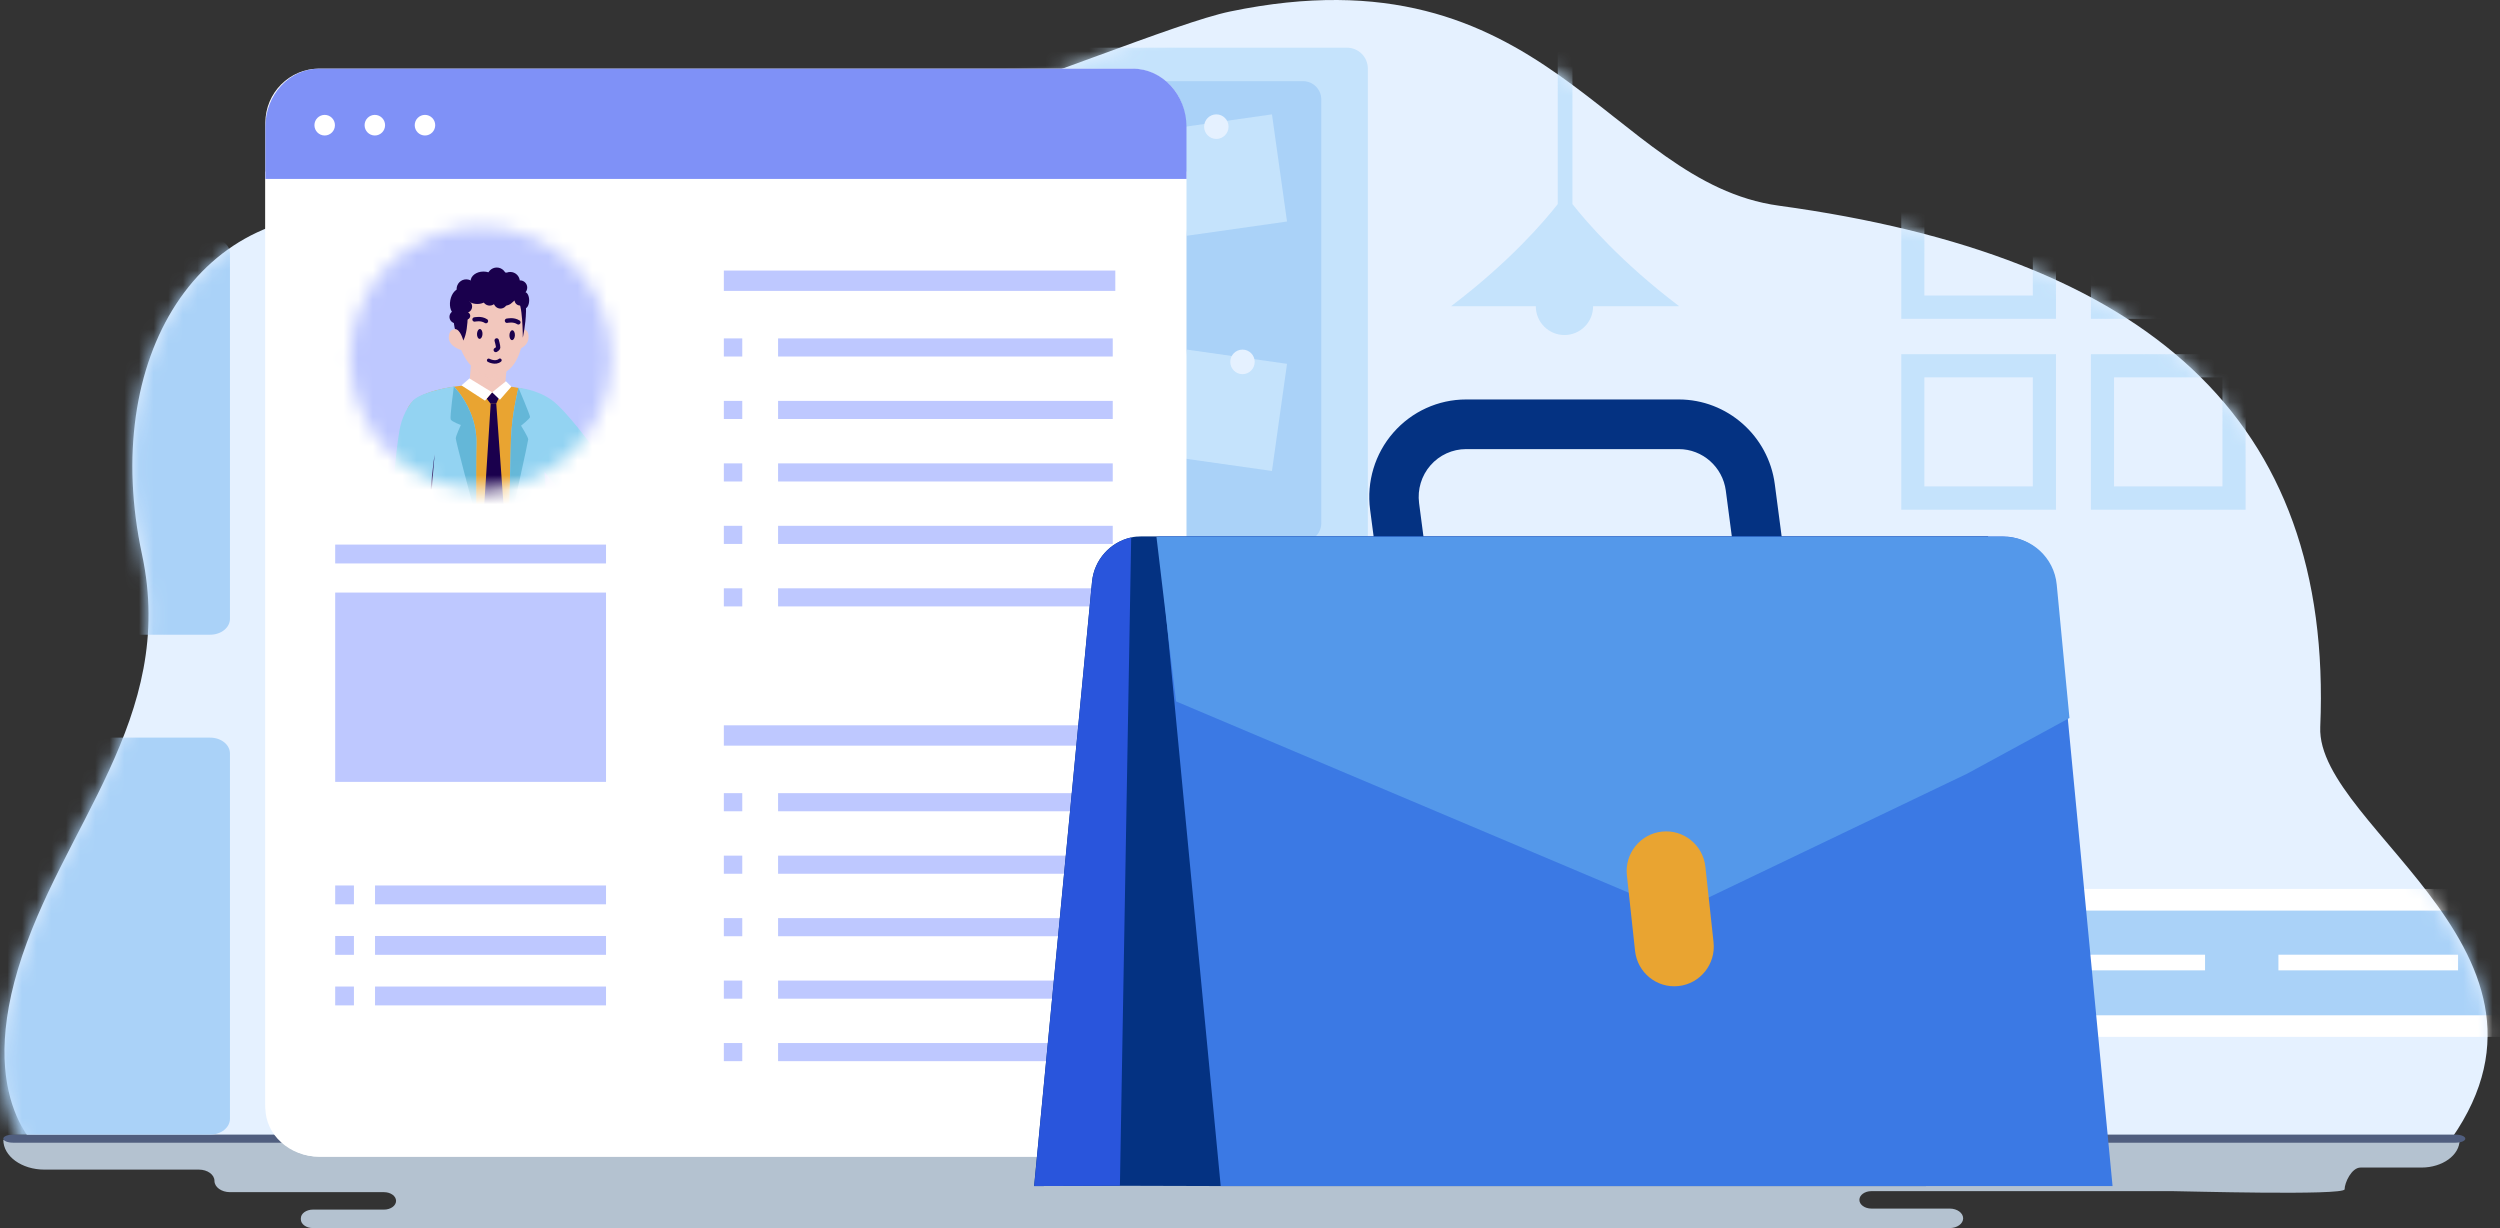 <svg width="171" height="84" viewBox="0 0 171 84" fill="none" xmlns="http://www.w3.org/2000/svg">
<rect x="0" y="0" width="171" height="84" fill="#333333" stroke="none"/>
<path d="M3.228 79.116C3.228 79.116 -1.682 75.991 1.229 66.283C4.145 56.571 12.126 49.153 9.712 37.918C6.845 24.576 13.559 13.325 25.446 14.775C45.364 17.21 76.863 2.298 84.151 0.784C105.748 -3.703 110.013 12.469 121.671 14.068C146.829 17.517 159.604 28.558 158.705 49.73C158.407 56.696 177.799 65.668 166.74 79.116H3.228Z" fill="#E5F1FF"/>
<path d="M168.24 77.966C168.24 79.012 167.069 79.861 165.624 79.861H161.461C160.846 79.861 160.371 80.902 160.371 81.347C160.371 81.793 149.234 81.474 148.619 81.474H128.005C127.55 81.474 127.182 81.741 127.182 82.071C127.182 82.4 127.55 82.667 128.005 82.667H133.361C133.869 82.667 134.28 82.965 134.28 83.334C134.28 83.702 133.869 84 133.361 84H21.401C20.947 84 20.578 83.733 20.578 83.403V83.334C20.578 83.004 20.947 82.737 21.401 82.737H26.268C26.722 82.737 27.091 82.47 27.091 82.141C27.091 81.811 26.722 81.544 26.268 81.544H15.735C15.146 81.544 14.669 81.199 14.669 80.772C14.669 80.346 14.193 80.001 13.604 80.001H3.036C1.485 80.001 0.227 79.09 0.227 77.966H168.24Z" fill="#B4C2D0"/>
<path d="M167.961 77.607H0.893C0.526 77.607 0.227 77.731 0.227 77.884C0.227 78.037 0.526 78.161 0.893 78.161H167.961C168.329 78.161 168.627 78.037 168.627 77.884C168.627 77.731 168.329 77.607 167.961 77.607Z" fill="#505E7F"/>
<mask id="mask0_1791_21252" style="mask-type:luminance" maskUnits="userSpaceOnUse" x="0" y="0" width="171" height="80">
<path d="M2.227 78.864C2.227 78.864 -1.682 75.991 1.229 66.283C4.144 56.571 12.126 49.153 9.712 37.918C6.845 24.576 13.523 13.673 25.446 14.775C46.93 16.766 77.189 2.298 84.478 0.784C106.074 -3.703 110.013 12.469 121.671 14.068C146.829 17.517 159.604 28.558 158.704 49.73C158.407 56.696 177.799 65.92 166.74 79.367L2.227 78.864Z" fill="white"/>
</mask>
<g mask="url(#mask0_1791_21252)">
<path d="M114.856 20.946C110.876 17.929 108.515 15.183 107.555 13.959V-1.947H106.551V13.959C105.592 15.183 103.234 17.929 99.251 20.946H105.049C105.049 22.036 105.925 22.916 107.009 22.916C108.093 22.916 108.969 22.036 108.969 20.946H114.856Z" fill="#C5E3FC"/>
<path d="M143.018 11.165V21.806H153.599V11.165H143.018ZM152.017 20.215H144.6V12.756H152.017V20.215Z" fill="#C5E3FC"/>
<path d="M130.047 11.165V21.806H140.629V11.165H130.047ZM139.046 20.215H131.629V12.756H139.046V20.215Z" fill="#C5E3FC"/>
<path d="M143.018 24.225V34.865H153.599V24.225H143.018ZM152.017 33.27H144.6V25.812H152.017V33.27Z" fill="#C5E3FC"/>
<path d="M130.047 24.225V34.865H140.629V24.225H130.047ZM139.046 33.27H131.629V25.812H139.046V33.27Z" fill="#C5E3FC"/>
<path d="M92.135 3.262H44.874C44.087 3.262 43.449 3.904 43.449 4.696V37.902C43.449 38.694 44.087 39.336 44.874 39.336H92.135C92.923 39.336 93.561 38.694 93.561 37.902V4.696C93.561 3.904 92.923 3.262 92.135 3.262Z" fill="#C5E3FC"/>
<path d="M47.878 5.552H89.131C89.818 5.552 90.376 6.113 90.376 6.804V35.786C90.376 36.477 89.818 37.038 89.131 37.038H47.878C47.191 37.038 46.633 36.477 46.633 35.786V6.804C46.633 6.113 47.191 5.552 47.878 5.552Z" fill="#AAD2F8"/>
<path d="M-30.424 50.454H14.376C15.122 50.454 15.728 50.938 15.728 51.533V76.528C15.728 77.123 15.122 77.607 14.376 77.607H-30.424C-31.169 77.607 -31.775 77.123 -31.775 76.528V51.533C-31.775 50.938 -31.169 50.454 -30.424 50.454Z" fill="#AAD2F8"/>
<path d="M-30.424 16.26H14.376C15.122 16.26 15.728 16.744 15.728 17.34V42.334C15.728 42.93 15.122 43.414 14.376 43.414H-30.424C-31.169 43.414 -31.775 42.93 -31.775 42.334V17.34C-31.775 16.744 -31.169 16.26 -30.424 16.26Z" fill="#AAD2F8"/>
<path d="M69.583 19.277L62.732 20.25L63.761 27.58L70.612 26.607L69.583 19.277Z" fill="#C5E3FC"/>
<path d="M81.181 23.913L88.032 24.886L87.002 32.215L80.151 31.242L81.181 23.913Z" fill="#C5E3FC"/>
<path d="M87.002 7.823L80.151 8.796L81.181 16.125L88.032 15.152L87.002 7.823Z" fill="#C5E3FC"/>
<path d="M71.753 8.893L64.967 7.532L63.528 14.792L70.313 16.153L71.753 8.893Z" fill="#C5E3FC"/>
<path d="M85.822 24.753C85.822 24.288 85.448 23.913 84.987 23.913C84.525 23.913 84.151 24.288 84.151 24.753C84.151 25.217 84.525 25.593 84.987 25.593C85.448 25.593 85.822 25.217 85.822 24.753Z" fill="#E5F1FF"/>
<path d="M82.361 8.663C82.361 8.199 82.735 7.823 83.197 7.823C83.658 7.823 84.032 8.199 84.032 8.663C84.032 9.127 83.658 9.503 83.197 9.503C82.735 9.503 82.361 9.127 82.361 8.663Z" fill="#E5F1FF"/>
<path d="M174.276 60.803H115.017V70.923H174.276V60.803Z" fill="white"/>
<path d="M171.839 62.285H117.458V69.445H171.839V62.285Z" fill="#AAD2F8"/>
<path d="M133.517 65.302H121.229V66.372H133.517V65.302Z" fill="white"/>
<path d="M150.825 65.302H138.537V66.372H150.825V65.302Z" fill="white"/>
<path d="M168.132 65.302H155.844V66.372H168.132V65.302Z" fill="white"/>
</g>
<path d="M81.065 8.392V75.419C81.065 77.461 79.42 79.116 77.389 79.116H21.833C19.802 79.116 18.151 77.461 18.151 75.419V8.392C18.151 6.349 19.802 4.695 21.833 4.695H77.389C79.42 4.695 81.065 6.349 81.065 8.392Z" fill="white"/>
<path d="M81.156 11.735V75.769C81.156 77.618 79.508 79.116 77.474 79.116H21.838C19.804 79.116 18.151 77.618 18.151 75.769C18.151 75.769 18.151 38.782 18.151 15.082C18.151 13.775 18.151 11.735 18.151 11.735H77.474C79.508 11.735 81.156 11.735 81.156 11.735Z" fill="white"/>
<path d="M81.156 8.674V12.238H18.151V8.674C18.151 6.475 19.804 4.695 21.838 4.695H77.474C79.508 4.695 81.156 6.475 81.156 8.674Z" fill="#7F91F7"/>
<path d="M22.209 9.268C22.596 9.268 22.91 8.953 22.91 8.563C22.91 8.174 22.596 7.858 22.209 7.858C21.821 7.858 21.507 8.174 21.507 8.563C21.507 8.953 21.821 9.268 22.209 9.268Z" fill="white"/>
<path d="M25.639 9.268C26.026 9.268 26.34 8.953 26.34 8.563C26.34 8.174 26.026 7.858 25.639 7.858C25.252 7.858 24.938 8.174 24.938 8.563C24.938 8.953 25.252 9.268 25.639 9.268Z" fill="white"/>
<path d="M29.068 9.268C29.455 9.268 29.769 8.953 29.769 8.563C29.769 8.174 29.455 7.858 29.068 7.858C28.681 7.858 28.367 8.174 28.367 8.563C28.367 8.953 28.681 9.268 29.068 9.268Z" fill="white"/>
<mask id="mask1_1791_21252" style="mask-type:luminance" maskUnits="userSpaceOnUse" x="23" y="15" width="19" height="19">
<path d="M32.887 33.493C37.824 33.493 41.827 29.468 41.827 24.502C41.827 19.537 37.824 15.511 32.887 15.511C27.949 15.511 23.946 19.537 23.946 24.502C23.946 29.468 27.949 33.493 32.887 33.493Z" fill="white"/>
</mask>
<g mask="url(#mask1_1791_21252)">
<path d="M45.859 14.146H22.579V39.275H45.859V14.146Z" fill="#BEC8FF"/>
<path d="M34.645 25.23L34.63 25.414L34.605 25.703L34.502 26.897L33.661 26.844L32.071 26.658L32.226 24.812L34.645 25.23Z" fill="#F2C7BD"/>
<path d="M31.124 22.233C31.124 22.233 31.374 25.572 33.661 25.66C35.947 25.749 35.972 22.014 35.867 21.024C35.762 20.034 34.417 19.611 32.959 19.767C31.502 19.921 31.124 22.235 31.124 22.235V22.233Z" fill="#F2C7BD"/>
<g style="mix-blend-mode:multiply" opacity="0.5">
<path d="M34.63 25.414L34.605 25.703C33.388 26.373 32.532 25.3 32.492 25.248C32.602 25.331 32.717 25.404 32.847 25.464C33.083 25.578 33.355 25.645 33.661 25.658C33.971 25.671 34.242 25.613 34.475 25.499C34.528 25.472 34.583 25.444 34.63 25.411V25.414Z" fill="#F2C7BD"/>
</g>
<path d="M35.692 22.503C35.692 22.503 36.19 22.457 36.153 23.099C36.115 23.742 35.389 23.925 35.389 23.925" fill="#F2C7BD"/>
<path d="M31.204 22.513C31.204 22.513 30.711 22.427 30.698 23.072C30.686 23.716 31.567 23.948 31.567 23.948" fill="#F2C7BD"/>
<path d="M31.119 22.5C31.119 22.5 30.976 22.11 31.014 20.926C31.049 19.742 31.617 19.241 32.216 19.266C32.216 19.266 33.764 18.035 35.156 18.878C36.546 19.722 35.76 23.097 35.76 23.097C35.76 23.097 35.76 20.571 35.359 20.535C34.958 20.5 35.101 21.127 33.904 20.835C32.709 20.543 32.411 20.382 32.148 20.551C31.888 20.717 32.156 22.377 31.69 23.296C31.69 23.296 31.5 22.523 31.122 22.505L31.119 22.5Z" fill="#1A004D"/>
<path d="M31.89 20.432C32.254 20.432 32.549 20.136 32.549 19.77C32.549 19.404 32.254 19.108 31.89 19.108C31.527 19.108 31.232 19.404 31.232 19.77C31.232 20.136 31.527 20.432 31.89 20.432Z" fill="#1A004D"/>
<path d="M35.885 21.107C36.056 21.107 36.195 20.854 36.195 20.541C36.195 20.228 36.056 19.974 35.885 19.974C35.713 19.974 35.574 20.228 35.574 20.541C35.574 20.854 35.713 21.107 35.885 21.107Z" fill="#1A004D"/>
<path d="M33.979 19.624C34.343 19.624 34.637 19.328 34.637 18.962C34.637 18.596 34.343 18.299 33.979 18.299C33.615 18.299 33.32 18.596 33.32 18.962C33.32 19.328 33.615 19.624 33.979 19.624Z" fill="#1A004D"/>
<path d="M34.901 19.926C35.264 19.926 35.559 19.63 35.559 19.264C35.559 18.898 35.264 18.602 34.901 18.602C34.537 18.602 34.242 18.898 34.242 19.264C34.242 19.63 34.537 19.926 34.901 19.926Z" fill="#1A004D"/>
<path d="M35.571 20.165C35.843 20.165 36.062 19.944 36.062 19.672C36.062 19.399 35.843 19.178 35.571 19.178C35.3 19.178 35.081 19.399 35.081 19.672C35.081 19.944 35.3 20.165 35.571 20.165Z" fill="#1A004D"/>
<path d="M33.493 20.903C33.764 20.903 33.984 20.682 33.984 20.41C33.984 20.137 33.764 19.916 33.493 19.916C33.222 19.916 33.002 20.137 33.002 20.41C33.002 20.682 33.222 20.903 33.493 20.903Z" fill="#1A004D"/>
<path d="M33.069 19.899C33.556 19.899 33.951 19.602 33.951 19.236C33.951 18.87 33.556 18.574 33.069 18.574C32.583 18.574 32.188 18.87 32.188 19.236C32.188 19.602 32.583 19.899 33.069 19.899Z" fill="#1A004D"/>
<path d="M31.182 22.115C31.424 22.115 31.62 21.917 31.62 21.674C31.62 21.43 31.424 21.233 31.182 21.233C30.94 21.233 30.743 21.43 30.743 21.674C30.743 21.917 30.94 22.115 31.182 22.115Z" fill="#1A004D"/>
<path d="M31.855 21.405C32.097 21.405 32.293 21.207 32.293 20.964C32.293 20.721 32.097 20.523 31.855 20.523C31.613 20.523 31.417 20.721 31.417 20.964C31.417 21.207 31.613 21.405 31.855 21.405Z" fill="#1A004D"/>
<path d="M31.9 21.868C32.046 21.868 32.163 21.75 32.163 21.604C32.163 21.457 32.046 21.339 31.9 21.339C31.755 21.339 31.637 21.457 31.637 21.604C31.637 21.75 31.755 21.868 31.9 21.868Z" fill="#1A004D"/>
<path d="M34.232 21.107C34.492 21.107 34.703 20.895 34.703 20.634C34.703 20.372 34.492 20.16 34.232 20.16C33.972 20.16 33.761 20.372 33.761 20.634C33.761 20.895 33.972 21.107 34.232 21.107Z" fill="#1A004D"/>
<path d="M35.572 20.898C35.781 20.898 35.95 20.728 35.95 20.518C35.95 20.308 35.781 20.138 35.572 20.138C35.363 20.138 35.194 20.308 35.194 20.518C35.194 20.728 35.363 20.898 35.572 20.898Z" fill="#1A004D"/>
<path d="M31.892 20.745C31.982 20.257 31.811 19.815 31.509 19.759C31.207 19.703 30.889 20.053 30.799 20.541C30.709 21.029 30.881 21.471 31.183 21.527C31.485 21.583 31.802 21.233 31.892 20.745Z" fill="#1A004D"/>
<path d="M32.649 20.792C33.031 20.792 33.34 20.605 33.34 20.374C33.34 20.143 33.031 19.956 32.649 19.956C32.267 19.956 31.957 20.143 31.957 20.374C31.957 20.605 32.267 20.792 32.649 20.792Z" fill="#1A004D"/>
<path d="M35.22 22.935C35.227 22.749 35.149 22.595 35.045 22.59C34.942 22.586 34.852 22.734 34.845 22.92C34.838 23.107 34.916 23.261 35.02 23.265C35.123 23.269 35.213 23.121 35.22 22.935Z" fill="#1A004D"/>
<path d="M33.003 22.849C33.01 22.663 32.932 22.509 32.828 22.505C32.724 22.501 32.635 22.649 32.627 22.835C32.62 23.021 32.699 23.175 32.802 23.179C32.906 23.183 32.996 23.036 33.003 22.849Z" fill="#1A004D"/>
<path d="M34.678 21.938C34.713 21.938 35.126 21.831 35.456 22.048" stroke="#1A004D" stroke-width="0.3" stroke-miterlimit="10" stroke-linecap="round"/>
<path d="M32.459 21.852C32.494 21.852 32.907 21.745 33.238 21.963" stroke="#1A004D" stroke-width="0.3" stroke-miterlimit="10" stroke-linecap="round"/>
<path d="M33.974 23.286C33.974 23.286 34.082 23.671 34.072 23.769C34.062 23.865 33.911 23.938 33.911 23.938" stroke="#1A004D" stroke-width="0.3" stroke-miterlimit="10" stroke-linecap="round"/>
<path d="M33.425 24.646C33.425 24.646 33.886 24.899 34.194 24.641" stroke="#1A004D" stroke-width="0.24" stroke-miterlimit="10" stroke-linecap="round"/>
<path d="M35.221 27.396C35.036 27.738 35.221 27.665 35.446 27.98C36.458 29.395 39.781 34.425 40.858 33.734C42.126 32.924 38.822 28.708 37.72 27.683C36.801 26.829 35.667 26.567 35.221 27.396Z" fill="#F4D4E0"/>
<path d="M40.277 30.791L40.623 31.121L45.879 26.147L47.154 27.101C47.154 27.101 41.995 34.08 40.7 34.258C39.406 34.437 37.279 31.44 37.279 31.44L40.277 30.791Z" fill="#F4D4E0"/>
<path d="M39.859 32.961C39.746 32.458 39.934 31.939 40.277 31.581C41.882 29.917 47.061 24.842 47.985 25.192C48.839 25.514 42.308 33.49 41.028 33.734C40.4 33.855 40.014 33.649 39.859 32.961Z" fill="#F4D4E0"/>
<path d="M28.219 27.71C27.846 27.816 28.029 27.897 27.958 28.28C27.65 29.995 26.363 35.893 27.605 36.193C29.065 36.545 29.787 31.226 29.752 29.718C29.724 28.461 29.12 27.456 28.219 27.71Z" fill="#F4D4E0"/>
<path d="M37.036 36.772C37.059 37.626 37.214 40.179 37.214 40.179L29.501 40.106L28.614 40.099C28.614 40.099 28.687 38.882 28.93 36.523C28.963 36.215 29.015 35.795 29.078 35.324C29.316 33.574 29.701 31.118 29.701 31.118L27.149 30.889C27.149 30.889 27.387 29.403 27.878 27.98C28.219 26.99 30.084 26.582 31.196 26.429C31.687 26.356 32.03 26.338 32.03 26.338C32.681 26.615 33.25 26.849 33.658 26.837C34.319 26.822 34.625 26.421 34.625 26.421C34.625 26.421 34.99 26.434 35.529 26.547C36.135 26.678 36.954 26.938 37.69 27.459C38.719 28.192 40.462 30.76 40.462 30.76L38.294 32.768L36.986 31.501C36.986 31.501 37.002 35.394 37.036 36.777V36.772Z" fill="#E9A431"/>
<path d="M46.441 28.461C46.441 28.461 41.785 34.291 40.453 34.505C39.123 34.719 37.247 32.284 37.247 32.284C37.247 32.284 38.094 44.02 37.936 44.085C37.778 44.151 34.983 44.355 34.825 44.133C34.733 44.005 34.768 39.854 34.825 36.054C34.825 36.054 34.825 36.054 34.825 36.051C34.868 33.314 34.923 30.758 34.951 30.025C35.013 28.272 35.464 26.524 35.464 26.524C35.464 26.524 36.689 26.625 37.71 27.343C38.732 28.058 40.643 30.71 40.643 30.71L44.705 26.817L46.441 28.464V28.461Z" fill="#93D3F2"/>
<path d="M32.584 30.375C32.564 31.037 32.566 33.08 32.569 35.399C32.569 39.356 32.569 44.113 32.448 44.204C32.258 44.345 31.474 43.748 29.859 44.012C28.244 44.274 28.174 44.634 26.961 44.251C26.961 44.251 27.314 40.562 27.58 38.973C27.888 37.109 27.818 36.273 27.866 34.457C27.913 32.642 28.136 27.494 28.281 27.363C28.965 26.746 31.046 26.436 31.046 26.436L31.051 26.441C31.078 26.469 31.194 26.58 31.402 26.854C31.885 27.494 32.634 28.753 32.586 30.375H32.584Z" fill="#93D3F2"/>
<path d="M32.584 30.375C32.563 31.037 32.566 33.08 32.569 35.399C32.145 33.818 31.161 30.126 31.174 29.975C31.191 29.783 31.522 29.068 31.522 29.068C31.522 29.068 30.888 28.844 30.826 28.685C30.763 28.526 31.043 26.436 31.043 26.436L31.048 26.441L31.399 26.854C31.882 27.494 32.631 28.753 32.584 30.375Z" fill="#64B7D8"/>
<path d="M35.639 29.116C35.639 29.116 36.13 29.896 36.13 30.055C36.13 30.189 35.136 34.664 34.825 36.051C34.868 33.314 34.923 30.758 34.95 30.025C35.013 28.272 35.464 26.524 35.464 26.524C35.464 26.524 36.273 28.418 36.255 28.529C36.24 28.64 35.637 29.118 35.637 29.118L35.639 29.116Z" fill="#64B7D8"/>
<path d="M33.285 27.265L33.563 27.617C33.563 27.617 33.943 27.622 33.943 27.605C33.943 27.587 34.166 27.131 34.166 27.131L33.658 26.834L33.282 27.267L33.285 27.265Z" fill="#1A004D"/>
<path d="M33.563 27.62L32.922 37.666L33.673 38.784L34.69 38.006L33.944 27.607L33.563 27.62Z" fill="#1A004D"/>
<path d="M32.111 25.885L33.661 26.834L33.175 27.406L31.562 26.361L32.111 25.885Z" fill="white"/>
<path d="M33.661 26.834L34.605 26.079L34.98 26.444L34.192 27.345L33.661 26.834Z" fill="white"/>
<path d="M27.214 30.876C27.214 30.876 26.683 34.946 27.064 35.82C27.445 36.694 34.459 40.041 34.459 40.041L35.346 38.688L29.28 34.357L29.699 31.118L27.212 30.876H27.214Z" fill="#F4D4E0"/>
<path d="M28.281 27.363C28.281 27.363 27.58 28.056 27.332 29.393C27.082 30.73 26.621 35.394 26.956 35.938C27.623 37.014 33.044 39.439 33.044 39.439L34.066 37.61C34.066 37.61 29.518 34.384 29.458 34.266C29.398 34.148 29.731 31.078 29.731 31.078C29.731 31.078 29.791 28.33 29.744 28.247C29.696 28.164 28.284 27.363 28.284 27.363H28.281Z" fill="#93D3F2"/>
<path d="M34.064 37.61C34.064 37.61 33.949 37.532 33.746 37.399C33.546 37.263 33.25 37.061 32.914 36.83C32.574 36.593 32.171 36.311 31.747 36.016C31.322 35.712 30.871 35.389 30.42 35.067C30.197 34.901 29.974 34.737 29.754 34.573L29.591 34.447C29.536 34.402 29.486 34.372 29.426 34.304C29.398 34.279 29.401 34.211 29.401 34.185V34.082C29.409 34.017 29.411 33.949 29.416 33.883C29.456 33.359 29.514 32.876 29.556 32.46C29.606 32.055 29.649 31.697 29.676 31.458C29.709 31.216 29.727 31.078 29.727 31.078C29.727 31.078 29.716 31.216 29.696 31.46C29.676 31.702 29.646 32.06 29.614 32.468C29.579 32.883 29.539 33.369 29.506 33.891L29.496 34.087C29.496 34.15 29.486 34.228 29.509 34.253C29.541 34.281 29.601 34.329 29.654 34.369L29.817 34.493C30.037 34.654 30.26 34.818 30.483 34.984C30.931 35.311 31.379 35.636 31.803 35.943C32.218 36.248 32.614 36.538 32.95 36.784C33.278 37.026 33.566 37.24 33.758 37.384C33.954 37.53 34.064 37.613 34.064 37.613V37.61Z" fill="#1A004D"/>
</g>
<g style="mix-blend-mode:multiply">
<path d="M41.452 37.25H22.927V38.54H41.452V37.25Z" fill="#BEC8FF"/>
<path d="M76.287 18.506H49.511V19.898H76.287V18.506Z" fill="#BEC8FF"/>
<path d="M76.112 23.147H53.22V24.386H76.112V23.147Z" fill="#BEC8FF"/>
<path d="M76.112 27.421H53.22V28.66H76.112V27.421Z" fill="#BEC8FF"/>
<path d="M76.112 31.695H53.22V32.934H76.112V31.695Z" fill="#BEC8FF"/>
<path d="M76.112 35.966H53.22V37.205H76.112V35.966Z" fill="#BEC8FF"/>
<path d="M76.112 40.24H53.22V41.479H76.112V40.24Z" fill="#BEC8FF"/>
<path d="M50.771 23.147H49.511V24.386H50.771V23.147Z" fill="#BEC8FF"/>
<path d="M50.771 27.421H49.511V28.66H50.771V27.421Z" fill="#BEC8FF"/>
<path d="M50.771 31.695H49.511V32.934H50.771V31.695Z" fill="#BEC8FF"/>
<path d="M50.771 35.966H49.511V37.205H50.771V35.966Z" fill="#BEC8FF"/>
<path d="M50.771 40.24H49.511V41.479H50.771V40.24Z" fill="#BEC8FF"/>
<path d="M76.287 49.611H49.511V51.003H76.287V49.611Z" fill="#BEC8FF"/>
<path d="M76.112 54.252H53.22V55.491H76.112V54.252Z" fill="#BEC8FF"/>
<path d="M76.112 58.526H53.22V59.765H76.112V58.526Z" fill="#BEC8FF"/>
<path d="M76.112 62.799H53.22V64.038H76.112V62.799Z" fill="#BEC8FF"/>
<path d="M76.112 67.071H53.22V68.31H76.112V67.071Z" fill="#BEC8FF"/>
<path d="M76.112 71.344H53.22V72.583H76.112V71.344Z" fill="#BEC8FF"/>
<path d="M50.771 54.252H49.511V55.491H50.771V54.252Z" fill="#BEC8FF"/>
<path d="M50.771 58.526H49.511V59.765H50.771V58.526Z" fill="#BEC8FF"/>
<path d="M50.771 62.799H49.511V64.038H50.771V62.799Z" fill="#BEC8FF"/>
<path d="M50.771 67.071H49.511V68.31H50.771V67.071Z" fill="#BEC8FF"/>
<path d="M50.771 71.344H49.511V72.583H50.771V71.344Z" fill="#BEC8FF"/>
<path d="M41.452 60.566H25.652V61.855H41.452V60.566Z" fill="#BEC8FF"/>
<path d="M41.452 64.021H25.652V65.31H41.452V64.021Z" fill="#BEC8FF"/>
<path d="M41.452 67.479H25.652V68.768H41.452V67.479Z" fill="#BEC8FF"/>
<path d="M24.209 60.566H22.927V61.855H24.209V60.566Z" fill="#BEC8FF"/>
<path d="M24.209 64.021H22.927V65.31H24.209V64.021Z" fill="#BEC8FF"/>
<path d="M24.209 67.479H22.927V68.768H24.209V67.479Z" fill="#BEC8FF"/>
<path d="M41.452 40.532H22.927V53.481H41.452V40.532Z" fill="#BEC8FF"/>
</g>
<path d="M123.198 46.904H95.296L93.715 34.856C93.467 32.956 94.043 31.035 95.303 29.593C96.563 28.151 98.372 27.323 100.282 27.323H114.829C118.139 27.323 120.96 29.809 121.395 33.111L123.204 46.897L123.198 46.904ZM98.258 43.508H119.351L118.045 33.556C117.83 31.938 116.45 30.719 114.829 30.719H100.282C99.35 30.719 98.459 31.123 97.843 31.831C97.226 32.538 96.945 33.475 97.065 34.411L98.258 43.508Z" fill="#043282"/>
<path d="M135.989 36.689L134.441 52.881L131.734 81.127H83.49L76.595 81.107L70.732 81.127L74.404 42.8L74.692 39.788C74.84 38.279 75.945 37.073 77.366 36.763C77.594 36.709 77.835 36.689 78.083 36.689H135.982H135.989Z" fill="#043282"/>
<path d="M144.499 81.127H83.497L80.321 47.941L79.242 36.689H136.981C138.83 36.689 140.385 38.104 140.559 39.957L141.43 49.08L144.499 81.127Z" fill="#3B79E4"/>
<path d="M77.373 36.763L76.602 81.107L70.739 81.127L74.699 39.788C74.847 38.279 75.952 37.073 77.373 36.763Z" fill="#2955DC"/>
<path d="M141.544 49.114L134.562 52.914L114.668 62.442L80.442 47.975L79.102 36.723H137.102C138.951 36.723 140.506 38.138 140.68 39.991L141.551 49.114H141.544Z" fill="#5498EA"/>
<path d="M116.648 59.288C116.487 57.797 115.154 56.72 113.671 56.883C112.189 57.045 111.118 58.385 111.279 59.876L111.838 65.04C111.999 66.531 113.332 67.609 114.814 67.446C116.297 67.284 117.368 65.944 117.207 64.453L116.648 59.288Z" fill="#E9A431"/>
</svg>
